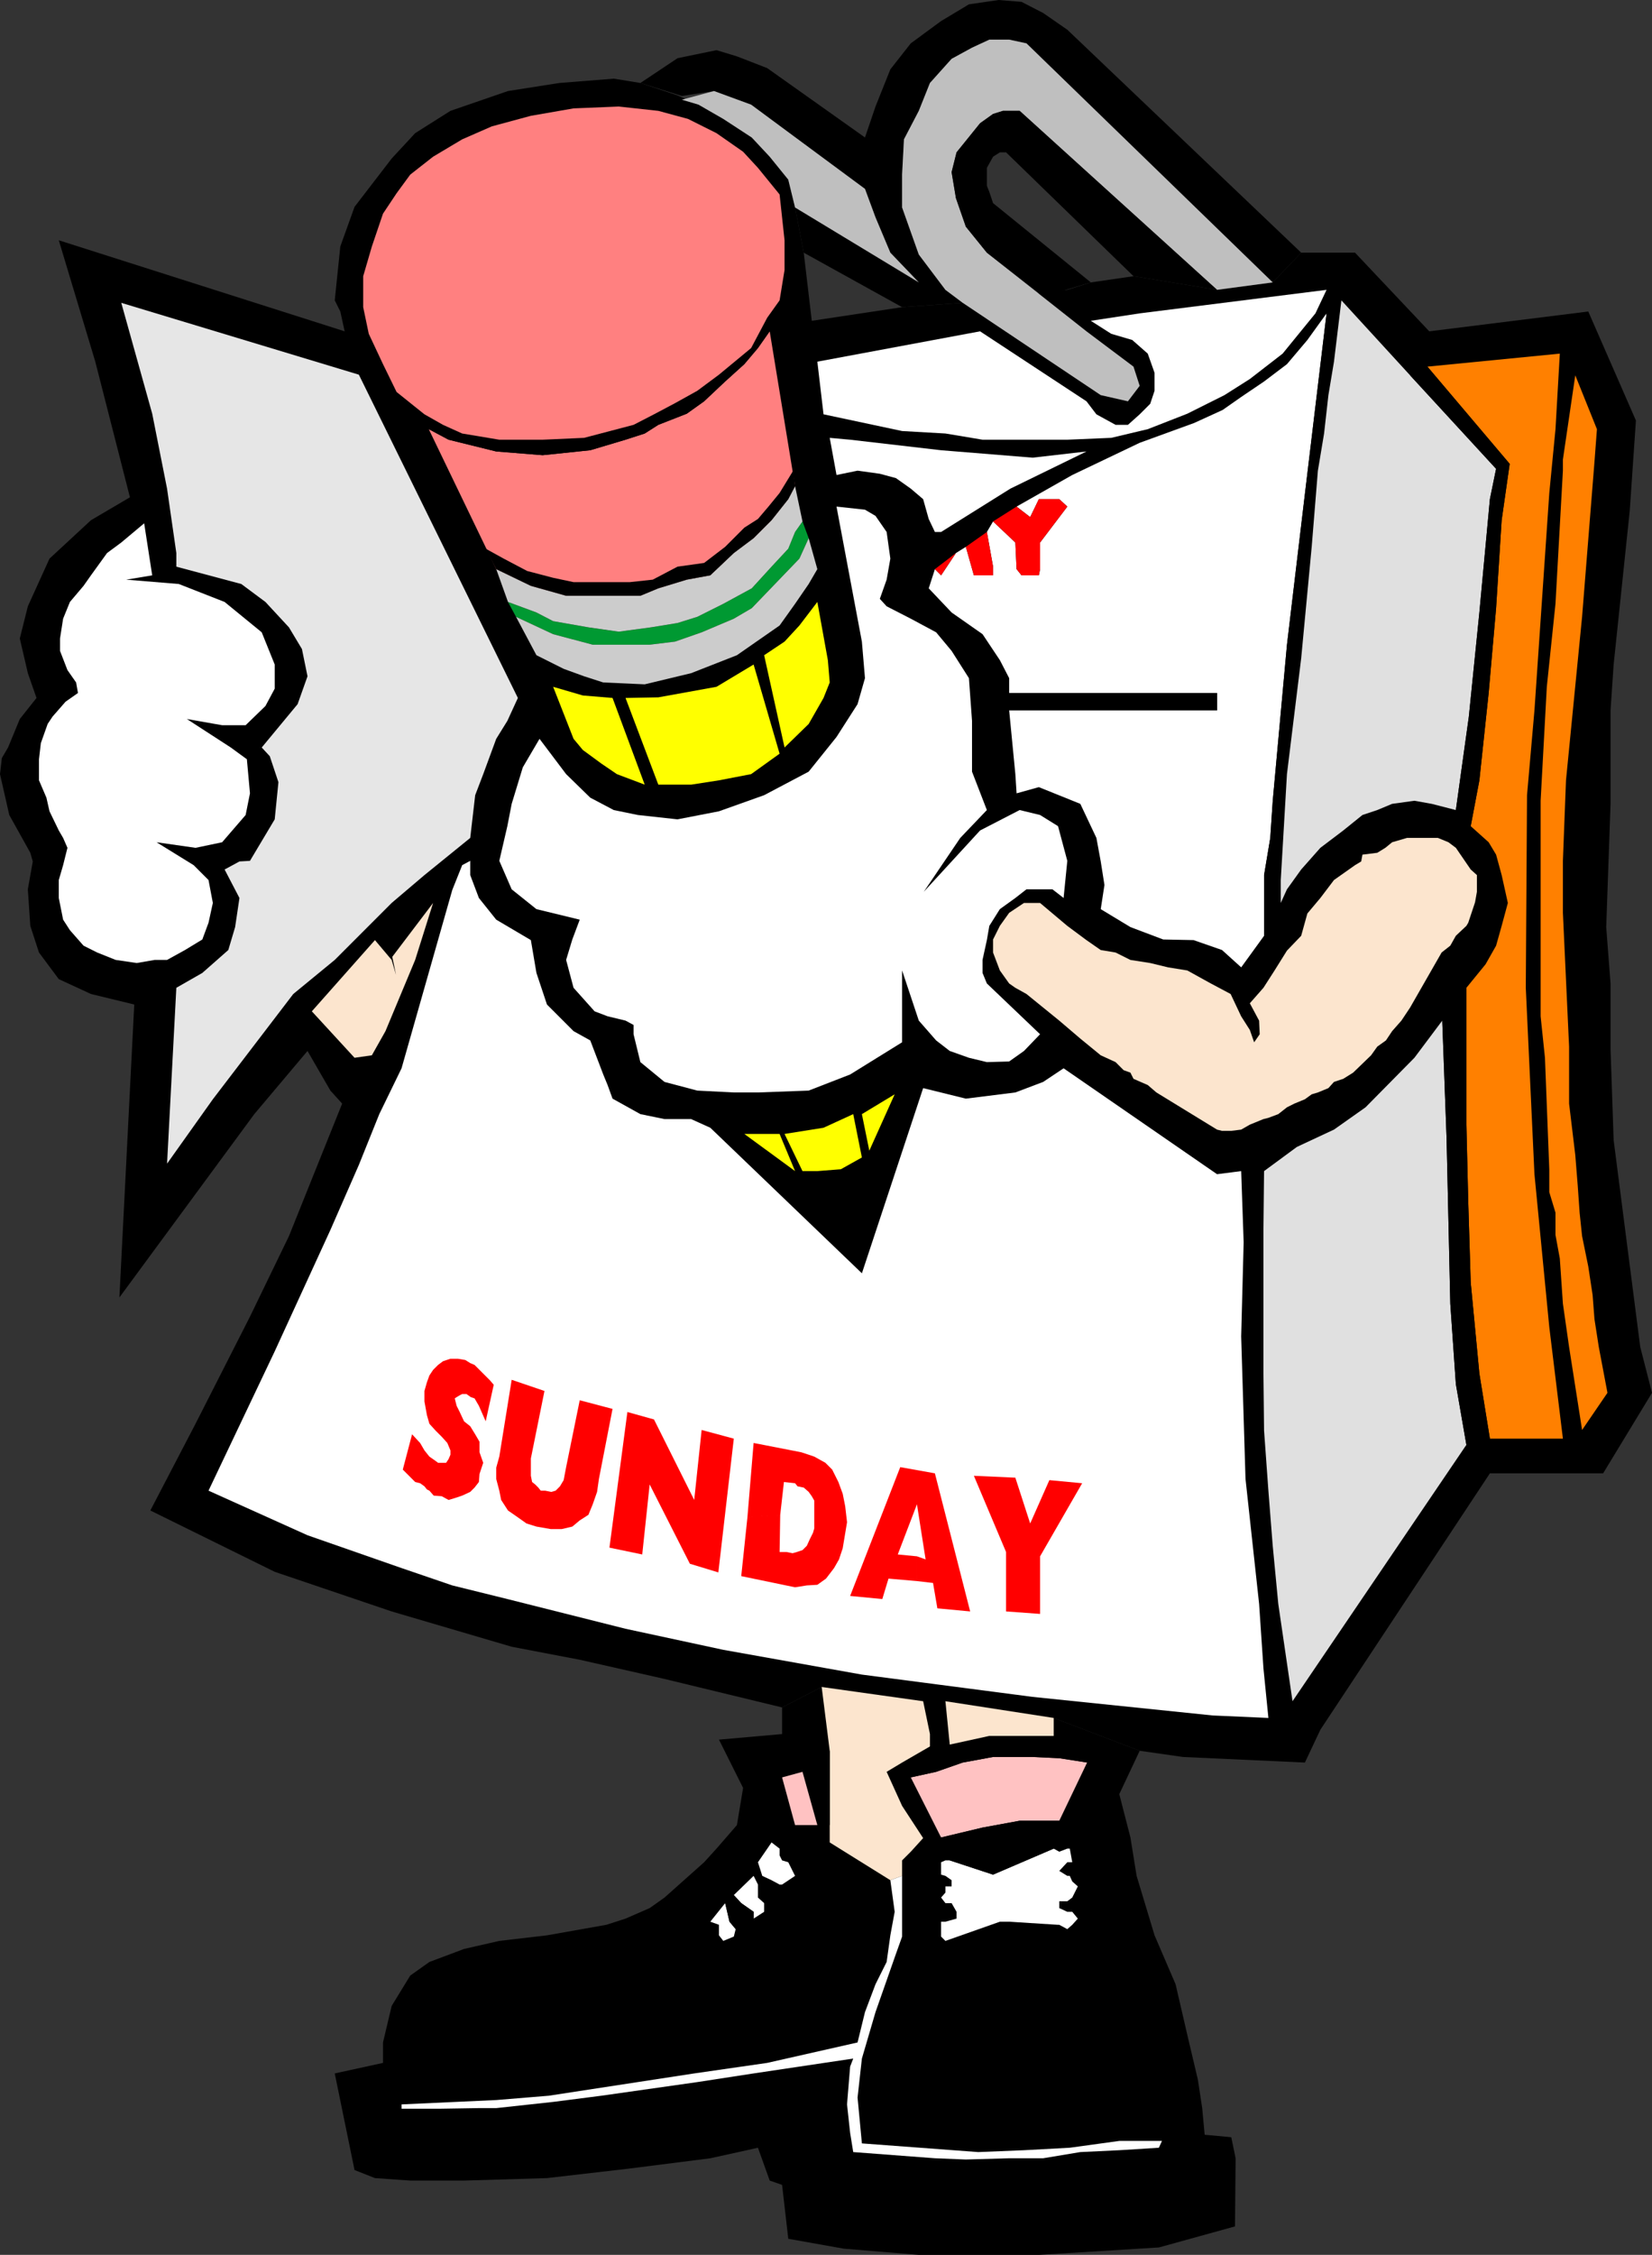 <?xml version="1.0" encoding="UTF-8" standalone="no"?>
<svg
   version="1.0"
   width="114.132mm"
   height="155.668mm"
   id="svg62"
   sodipodi:docname="Cartoon - 1 Sunday.wmf"
   xmlns:inkscape="http://www.inkscape.org/namespaces/inkscape"
   xmlns:sodipodi="http://sodipodi.sourceforge.net/DTD/sodipodi-0.dtd"
   xmlns="http://www.w3.org/2000/svg"
   xmlns:svg="http://www.w3.org/2000/svg">
  <rect width="100%" height="100%" fill="#333333" stroke="none"/>
  <sodipodi:namedview
     id="namedview62"
     pagecolor="#ffffff"
     bordercolor="#000000"
     borderopacity="0.25"
     inkscape:showpageshadow="2"
     inkscape:pageopacity="0.0"
     inkscape:pagecheckerboard="0"
     inkscape:deskcolor="#d1d1d1"
     inkscape:document-units="mm" />
  <defs
     id="defs1">
    <pattern
       id="WMFhbasepattern"
       patternUnits="userSpaceOnUse"
       width="6"
       height="6"
       x="0"
       y="0" />
  </defs>
  <path
     style="fill:#000000;fill-opacity:1;fill-rule:evenodd;stroke:none"
     d="m 214.552,440.174 32.312,3.717 28.273,4.363 22.457,8.564 -5.331,11.311 2.908,11.311 1.616,10.019 4.685,15.513 5.493,12.766 3.07,13.25 2.747,11.635 1.131,7.433 0.646,6.948 6.947,0.646 1.131,5.494 -0.162,17.775 -19.872,5.494 -31.343,1.939 h -31.343 l -19.549,-1.616 -14.54,-2.585 -1.616,-14.058 -3.231,-1.131 -3.07,-8.564 -12.44,2.747 -21.649,2.747 -21.003,2.424 -21.649,0.646 h -14.056 l -9.209,-0.646 -5.331,-2.101 -5.17,-25.208 12.602,-2.747 v -5.332 l 2.262,-9.534 4.847,-7.918 5.008,-3.555 9.047,-3.393 9.209,-2.101 12.44,-1.454 15.51,-2.747 5.008,-1.616 6.301,-2.747 3.877,-2.747 10.34,-9.211 3.231,-3.555 5.332,-6.14 1.616,-9.695 -6.301,-12.604 16.479,-1.454 v -6.948 z"
     id="path1" />
  <path
     style="fill:#000000;fill-opacity:1;fill-rule:evenodd;stroke:none"
     d="m 278.692,75.625 6.139,-1.939 11.148,-1.616 21.811,3.555 14.54,-1.939 7.432,-7.756 h 14.056 l 19.387,20.522 41.521,-5.171 12.44,28.44 -1.616,23.592 -4.201,40.075 -0.808,11.958 v 24.4 l -1.131,32.157 1.131,14.705 v 17.129 l 0.808,23.754 6.947,53.971 3.07,11.958 -12.763,21.007 H 389.038 l -44.268,66.899 -4.039,8.564 -31.827,-1.454 -11.309,-1.616 -22.457,-8.564 -28.273,-4.363 h -5.816 l -26.496,-3.717 -10.34,5.332 -30.696,-7.433 -22.134,-5.009 -17.772,-3.393 -31.343,-9.211 -30.535,-10.342 -32.474,-15.998 11.794,-22.623 14.217,-27.955 10.178,-21.007 13.894,-34.581 -3.07,-3.393 -5.978,-10.342 -13.894,16.482 -35.22,47.831 3.877,-76.433 -11.309,-2.747 -8.401,-3.878 -5.17,-6.948 -2.262,-6.948 -0.646,-9.534 1.292,-7.272 L 7.916,222.511 2.423,212.654 0,201.989 l 0.485,-4.201 1.616,-2.747 3.07,-7.433 4.362,-5.494 -2.262,-6.464 -2.1,-9.049 2.1,-8.403 5.655,-12.443 10.825,-10.019 10.178,-5.979 -9.047,-35.388 -9.532,-31.672 74.641,23.754 -1.131,-5.171 -1.454,-2.909 1.454,-14.058 3.716,-10.342 9.694,-12.604 6.139,-6.625 9.209,-5.817 15.025,-5.171 13.41,-2.101 14.217,-1.131 6.947,1.131 9.694,3.232 5.493,2.424 6.462,3.717 7.432,4.848 4.685,5.009 4.847,5.979 1.777,7.272 2.262,11.796 2.1,17.775 23.588,-3.555 15.833,-1.131 z"
     id="path2" />
  <path
     style="fill:#ffffff;fill-opacity:1;fill-rule:evenodd;stroke:none"
     d="m 277.722,234.307 0.969,-9.695 -2.423,-9.049 -4.685,-2.909 -5.332,-1.293 -10.34,5.333 -14.702,15.998 9.532,-14.058 6.947,-7.272 -3.877,-10.019 v -13.25 l -0.808,-11.15 -4.524,-7.11 -4.039,-4.848 -6.624,-3.555 -6.301,-3.232 -1.777,-1.939 1.777,-5.009 0.969,-5.494 -0.969,-6.948 -2.908,-4.201 -2.747,-1.616 -7.432,-0.808 6.624,35.227 0.808,9.534 -1.939,6.787 -5.493,8.564 -7.27,9.049 -11.632,6.14 -11.794,4.201 -10.825,2.101 -10.34,-1.131 -6.301,-1.293 -6.139,-3.232 -6.301,-6.14 -6.947,-9.211 -4.362,7.433 -2.908,9.534 -1.131,5.817 -2.1,9.049 3.231,7.433 6.462,5.171 11.309,2.747 -1.939,5.171 -1.616,5.332 1.939,7.272 5.493,6.14 3.393,1.293 4.685,1.131 2.1,1.131 v 2.424 l 1.777,7.272 6.301,5.171 8.563,2.262 9.532,0.485 h 6.301 l 13.248,-0.485 10.825,-4.201 13.571,-8.403 v -18.745 l 4.362,13.089 4.524,5.171 3.554,2.747 5.008,1.778 4.685,1.131 5.816,-0.162 3.877,-2.747 4.201,-4.363 -13.894,-13.25 -1.131,-2.747 v -3.393 l 1.131,-5.171 0.646,-3.717 2.747,-4.363 4.039,-2.909 2.908,-2.262 h 6.786 z"
     id="path3" />
  <path
     style="fill:#ff8080;fill-opacity:1;fill-rule:evenodd;stroke:none"
     d="m 200.981,86.451 -3.07,4.363 -3.554,4.201 -5.008,4.525 -5.493,5.171 -4.524,3.232 -7.432,2.909 -3.554,2.262 -5.008,1.616 -9.209,2.747 -12.44,1.293 -12.117,-0.97 -12.44,-3.07 -5.17,-2.747 17.61,36.52 9.047,4.363 9.209,2.585 h 19.387 l 4.685,-1.939 7.432,-2.262 6.139,-1.131 6.139,-5.817 5.17,-3.878 4.685,-4.686 4.362,-5.494 1.777,-3.393 z"
     id="path4" />
  <path
     style="fill:#000000;fill-opacity:1;fill-rule:evenodd;stroke:none"
     d="m 200.981,86.451 -0.646,-3.555 -4.201,7.918 -8.401,6.948 -5.655,4.201 -5.816,3.232 -5.493,2.909 -5.331,2.747 -12.925,3.393 -10.825,0.485 h -11.309 l -9.694,-1.616 -5.008,-2.262 -4.847,-2.747 1.131,3.878 5.17,2.747 12.44,3.07 12.117,0.97 12.44,-1.293 9.209,-2.747 5.008,-1.616 3.554,-2.262 7.432,-2.909 4.524,-3.232 5.493,-5.171 5.008,-4.525 3.554,-4.201 z"
     id="path5" />
  <path
     style="fill:#ff8080;fill-opacity:1;fill-rule:evenodd;stroke:none"
     d="m 203.566,50.74 -5.655,-6.948 -3.877,-4.201 -6.947,-4.848 -7.432,-3.717 -7.755,-2.101 -10.34,-1.131 -11.794,0.485 -11.148,1.939 -10.178,2.747 -7.755,3.393 -7.593,4.525 -5.978,4.686 -3.554,4.848 -3.554,5.333 -2.908,8.564 -2.262,7.756 v 8.08 l 1.454,6.948 3.716,7.918 3.554,7.272 7.27,5.817 4.847,2.747 5.008,2.262 9.694,1.616 h 11.309 l 10.825,-0.485 12.925,-3.393 5.331,-2.747 5.493,-2.909 5.816,-3.232 5.655,-4.201 8.401,-6.948 4.201,-7.918 3.231,-4.525 1.292,-7.918 v -7.756 l -0.646,-5.979 z"
     id="path6" />
  <path
     style="fill:#009932;fill-opacity:1;fill-rule:evenodd;stroke:none"
     d="m 209.544,136.06 -1.939,2.747 -1.777,4.363 -4.362,4.686 -5.17,5.656 -7.432,4.04 -6.786,3.393 -5.17,1.616 -6.947,1.131 -8.401,1.131 -7.916,-1.131 -9.209,-1.616 -4.362,-2.262 -7.432,-2.747 2.1,3.878 9.694,4.525 10.34,2.747 h 14.864 l 6.624,-0.808 6.947,-2.424 8.401,-3.555 4.685,-2.747 12.44,-12.927 2.423,-5.333 z"
     id="path7" />
  <path
     style="fill:#000000;fill-opacity:1;fill-rule:evenodd;stroke:none"
     d="m 185.471,294.257 39.582,37.974 15.994,-48.316 -7.432,1.616 -6.624,14.705 -1.939,-9.534 h -2.262 l 2.262,11.311 -5.493,3.07 -6.139,0.485 h -3.877 l -4.685,-9.695 h -1.292 l 4.039,9.695 -13.248,-9.695 z"
     id="path8" />
  <path
     style="fill:#ffff00;fill-opacity:1;fill-rule:evenodd;stroke:none"
     d="m 203.566,196.656 -6.786,-23.269 -9.694,5.817 -15.187,2.747 -8.563,0.162 8.563,22.623 h 8.563 l 7.27,-1.131 8.401,-1.616 z"
     id="path9" />
  <path
     style="fill:#ffff00;fill-opacity:1;fill-rule:evenodd;stroke:none"
     d="m 213.421,157.067 -4.685,6.14 -3.877,4.201 -5.331,3.555 5.331,24.077 6.301,-6.14 3.877,-6.787 1.616,-4.04 -0.485,-5.817 z"
     id="path10" />
  <path
     style="fill:#ffff00;fill-opacity:1;fill-rule:evenodd;stroke:none"
     d="m 168.346,204.736 -8.401,-22.623 -7.755,-0.646 -7.755,-2.262 5.331,13.574 2.423,2.909 4.847,3.555 4.039,2.747 z"
     id="path11" />
  <path
     style="fill:#ffff00;fill-opacity:1;fill-rule:evenodd;stroke:none"
     d="m 222.792,290.702 -7.755,3.555 -10.178,1.616 4.685,9.695 h 3.877 l 6.139,-0.485 5.493,-3.07 z"
     id="path12" />
  <path
     style="fill:#ffff00;fill-opacity:1;fill-rule:evenodd;stroke:none"
     d="m 233.616,285.532 -8.563,5.171 1.939,9.534 z"
     id="path13" />
  <path
     style="fill:#ffff00;fill-opacity:1;fill-rule:evenodd;stroke:none"
     d="m 203.566,295.873 h -9.209 l 13.248,9.695 z"
     id="path14" />
  <path
     style="fill:#000000;fill-opacity:1;fill-rule:evenodd;stroke:none"
     d="m 408.102,375.376 h 3.231 l 1.777,-2.262 -3.393,-21.653 -1.616,-11.311 -0.808,-11.796 -1.131,-6.14 v -5.817 l -1.616,-5.333 v -5.979 l -1.131,-29.086 -1.131,-10.827 v -56.234 l 1.616,-29.733 2.262,-21.653 1.939,-34.742 v -2.909 l 3.231,-21.976 -4.039,-5.656 -1.131,19.714 -1.616,16.644 -3.877,56.718 -1.939,22.138 -0.323,50.255 2.262,48.639 3.877,39.913 z"
     id="path15" />
  <path
     style="fill:#ff8000;fill-opacity:1;fill-rule:evenodd;stroke:none"
     d="m 408.102,375.376 -3.554,-29.086 -3.877,-39.913 -2.262,-48.639 0.323,-50.255 1.939,-22.138 3.877,-56.718 1.616,-16.644 1.131,-19.714 -34.574,3.393 21.488,25.37 -2.1,14.705 -1.454,22.946 -1.939,22.138 -2.423,22.784 -2.262,11.958 4.685,4.201 1.939,3.232 1.454,5.333 1.616,7.272 -1.616,5.979 -1.454,5.171 -2.747,4.848 -5.008,6.14 v 35.712 l 0.485,20.199 0.646,21.007 2.262,23.754 2.747,16.967 z"
     id="path16" />
  <path
     style="fill:#ffffff;fill-opacity:1;fill-rule:evenodd;stroke:none"
     d="m 159.945,286.663 -1.292,-3.555 -1.131,-2.747 -3.393,-8.888 -4.362,-2.424 -6.947,-6.948 -2.747,-8.241 -1.454,-8.564 -9.047,-5.333 -4.524,-5.656 -2.262,-5.979 v -3.717 l -2.1,1.131 -2.585,6.464 -13.248,46.538 -5.816,11.958 -5.331,13.25 -7.432,16.967 -14.54,31.672 -17.287,36.358 25.85,11.635 24.557,8.564 13.248,4.525 14.379,3.555 30.858,7.756 25.527,5.494 36.19,6.464 44.591,5.817 47.014,4.848 14.54,0.646 -1.292,-12.927 -1.131,-16.805 -3.554,-32.641 -1.131,-37.166 0.646,-24.562 -0.646,-18.583 -6.301,0.808 -40.067,-27.632 -5.331,3.555 -7.27,2.747 -12.925,1.616 -11.148,-2.747 -15.994,48.316 -39.582,-37.974 -5.008,-2.262 h -6.947 l -6.301,-1.293 z"
     id="path17" />
  <path
     style="fill:#ff8000;fill-opacity:1;fill-rule:evenodd;stroke:none"
     d="m 413.11,373.114 6.624,-9.695 -2.262,-11.958 -1.131,-7.272 -0.485,-6.302 -1.131,-7.433 -1.616,-7.918 -0.646,-6.14 -0.485,-6.948 -0.646,-8.08 -1.616,-13.412 v -14.866 l -1.616,-34.904 v -13.574 l 0.808,-21.007 4.201,-42.66 3.231,-40.398 0.646,-8.564 -5.655,-14.058 -3.231,21.976 v 2.909 l -1.939,34.742 -2.262,21.653 -1.616,29.733 v 56.234 l 1.131,10.827 1.131,29.086 v 5.979 l 1.616,5.333 v 5.817 l 1.131,6.14 0.808,11.796 1.616,11.311 z"
     id="path18" />
  <path
     style="fill:#000000;fill-opacity:1;fill-rule:evenodd;stroke:none"
     d="m 246.864,75.625 -6.947,-9.211 -4.362,-12.281 v -8.564 l 0.485,-9.211 3.877,-7.433 2.908,-7.272 5.655,-6.302 5.332,-2.909 4.524,-2.101 h 5.17 l 4.524,0.97 64.301,62.374 7.432,-7.756 L 278.692,7.756 272.391,3.393 266.736,0.485 260.759,0 l -7.755,1.131 -7.27,4.363 -7.916,5.817 -5.332,6.787 -3.877,9.695 -2.747,8.08 -25.527,-18.098 -7.916,-3.07 -5.332,-1.616 -10.178,2.101 -9.694,6.464 10.825,3.393 8.401,-1.293 9.694,3.555 29.727,21.976 2.747,7.433 3.877,9.211 7.432,7.756 -32.312,-19.553 2.262,11.796 25.688,14.22 15.833,-1.131 z"
     id="path19" />
  <path
     style="fill:#e0e0e0;fill-opacity:1;fill-rule:evenodd;stroke:none"
     d="m 376.597,266.302 -7.27,9.695 -12.763,12.927 -8.24,5.817 -9.694,4.525 -8.563,6.302 -0.162,15.19 v 37.651 l 0.162,14.866 1.131,15.674 1.131,14.382 1.454,15.19 3.716,25.37 45.398,-66.899 -2.747,-15.836 -1.454,-21.007 -0.485,-21.492 -0.485,-21.653 z"
     id="path20" />
  <path
     style="fill:#ffffff;fill-opacity:1;fill-rule:evenodd;stroke:none"
     d="m 346.386,81.765 -5.008,6.948 -5.331,6.302 -5.978,4.525 -5.978,4.04 -4.847,3.393 -7.432,3.393 -14.217,5.171 -17.61,8.403 -14.54,8.241 3.554,2.747 2.262,-4.686 h 5.332 l 2.1,1.939 -7.109,9.372 v 6.948 l -0.323,1.616 h -4.524 l -1.292,-1.616 -0.323,-6.948 -5.816,-5.494 -1.616,2.747 1.616,9.049 v 2.262 h -5.008 l -2.1,-7.433 -2.585,1.616 -3.877,5.817 -1.616,-1.616 -1.616,5.009 5.978,6.302 8.078,5.656 4.524,6.787 2.423,4.686 v 3.878 h 54.284 v 4.525 h -54.284 l 1.616,16.644 0.323,5.009 5.816,-1.616 10.825,4.363 4.201,8.888 1.131,6.14 0.969,6.14 -0.969,6.302 7.755,4.686 8.563,3.232 7.916,0.162 7.432,2.585 5.008,4.525 5.978,-8.241 v -15.836 l 1.616,-9.695 0.646,-9.695 3.716,-40.721 4.847,-40.721 z"
     id="path21" />
  <path
     style="fill:#000000;fill-opacity:1;fill-rule:evenodd;stroke:none"
     d="m 334.43,235.6 v -5.979 l 1.616,-27.632 3.716,-30.218 2.747,-29.086 1.616,-19.876 1.616,-9.695 1.131,-10.019 1.454,-8.726 1.939,-15.998 -3.877,3.393 -5.493,45.73 -4.847,40.721 -3.716,40.721 -0.646,9.695 -1.616,9.695 v 15.836 z"
     id="path22" />
  <path
     style="fill:#e0e0e0;fill-opacity:1;fill-rule:evenodd;stroke:none"
     d="M 368.196,97.924 350.263,78.372 l -1.939,15.998 -1.454,8.726 -1.131,10.019 -1.616,9.695 -1.616,19.876 -2.747,29.086 -3.716,30.218 -1.616,27.632 v 5.979 l 1.616,-3.555 3.716,-5.171 5.008,-5.656 5.978,-4.525 5.008,-4.04 3.877,-1.293 3.877,-1.616 5.816,-0.808 4.524,0.808 6.301,1.616 3.393,-24.4 2.747,-27.147 2.747,-29.571 1.616,-7.918 z"
     id="path23" />
  <path
     style="fill:#ffffff;fill-opacity:1;fill-rule:evenodd;stroke:none"
     d="m 346.386,75.625 -48.791,6.14 -12.763,1.939 5.331,3.393 5.493,1.616 4.039,3.555 1.777,5.009 V 101.964 l -1.131,3.393 -2.747,2.747 -3.07,2.747 h -3.231 l -5.008,-2.747 -2.585,-3.393 -27.788,-18.26 -42.49,7.918 1.616,13.735 20.518,4.363 11.309,0.646 9.694,1.616 h 22.134 l 11.471,-0.485 9.532,-2.262 10.34,-4.04 9.694,-4.848 6.624,-4.201 8.563,-6.625 8.563,-10.503 z"
     id="path24" />
  <path
     style="fill:#fce5ce;fill-opacity:1;fill-rule:evenodd;stroke:none"
     d="m 326.352,261.778 3.554,-4.04 2.908,-4.525 3.231,-5.171 3.716,-3.878 1.616,-5.817 3.393,-4.04 3.554,-4.686 5.493,-3.878 1.616,-0.97 0.323,-1.778 3.877,-0.485 2.1,-1.293 1.777,-1.454 3.877,-1.131 h 8.078 l 2.747,1.131 1.939,1.454 3.877,5.656 1.616,1.454 v 4.363 l -0.485,2.747 -1.777,5.333 -0.485,0.808 -2.747,2.585 -1.454,2.585 -2.262,1.778 -8.24,14.382 -2.262,3.393 -2.423,2.747 -1.616,2.424 -2.262,1.616 -1.616,2.262 -4.685,4.525 -2.585,1.616 -2.423,0.808 -1.454,1.616 -2.747,1.131 -1.616,0.485 -1.777,1.293 -2.747,1.131 -1.939,0.97 -2.262,1.778 -2.585,0.97 -1.292,0.323 -3.554,1.454 -2.262,1.293 -2.585,0.323 h -2.423 l -1.292,-0.323 -15.833,-9.695 -2.262,-1.939 -3.716,-1.616 -0.808,-1.616 -1.777,-0.646 -2.1,-2.101 -3.877,-1.778 -5.332,-4.363 -5.493,-4.686 -8.563,-6.948 -2.908,-1.616 -1.616,-1.131 -2.423,-3.393 -1.777,-4.686 v -3.393 l 1.777,-3.555 2.423,-3.393 3.877,-2.585 h 4.201 l 7.109,5.979 5.008,3.717 3.716,2.585 3.877,0.646 3.877,1.939 5.17,0.808 4.685,1.131 5.008,0.808 6.139,3.393 5.17,2.747 2.747,5.817 2.262,3.555 1.131,3.232 1.454,-2.101 -0.162,-3.555 z"
     id="path25" />
  <path
     style="fill:#000000;fill-opacity:1;fill-rule:evenodd;stroke:none"
     d="m 389.038,375.376 -2.747,-16.967 -2.262,-23.754 -0.646,-21.007 -0.485,-20.199 v -35.712 l -6.301,8.564 1.131,30.702 0.485,21.653 0.485,21.492 1.454,21.007 2.747,15.836 1.131,-1.616 z"
     id="path26" />
  <path
     style="fill:#000000;fill-opacity:1;fill-rule:evenodd;stroke:none"
     d="m 368.196,97.924 22.457,24.4 -1.616,7.918 -2.747,29.571 -2.747,27.147 -3.393,24.4 3.877,4.201 2.262,-11.958 2.423,-22.784 1.939,-22.138 1.454,-22.946 2.1,-14.705 -21.488,-25.37 z"
     id="path27" />
  <path
     style="fill:#bfbfbf;fill-opacity:1;fill-rule:evenodd;stroke:none"
     d="m 317.789,75.625 14.54,-1.939 -64.301,-62.374 -4.524,-0.97 h -5.17 l -4.524,2.101 -5.332,2.909 -5.655,6.302 -2.908,7.272 -3.877,7.433 -0.485,9.211 v 8.564 l 4.362,12.281 6.947,9.211 4.524,3.393 36.028,24.077 7.109,1.616 3.07,-4.04 -1.616,-5.009 -12.279,-9.211 -26.011,-20.522 -5.493,-6.787 -2.585,-7.433 -1.131,-6.787 1.292,-5.171 6.139,-7.595 3.393,-2.424 2.585,-0.808 h 4.362 z"
     id="path28" />
  <path
     style="fill:#000000;fill-opacity:1;fill-rule:evenodd;stroke:none"
     d="M 317.789,75.625 266.252,28.925 h -4.362 l -2.585,0.808 -3.393,2.424 -6.139,7.595 -1.292,5.171 1.131,6.787 2.585,7.433 5.493,6.787 14.702,11.473 12.44,-3.717 -25.527,-20.684 -0.969,-2.909 -0.646,-1.616 v -4.686 l 1.616,-2.909 1.777,-1.131 h 1.616 l 33.281,32.318 z"
     id="path29" />
  <path
     style="fill:#ffffff;fill-opacity:1;fill-rule:evenodd;stroke:none"
     d="m 216.653,114.245 1.777,9.695 5.493,-1.131 5.816,0.808 4.201,1.131 3.877,2.747 3.231,2.747 1.454,5.171 1.616,3.393 h 1.616 l 18.095,-11.311 19.872,-9.695 -14.056,1.616 -23.911,-1.939 -23.749,-2.747 z"
     id="path30" />
  <path
     style="fill:#bfbfbf;fill-opacity:1;fill-rule:evenodd;stroke:none"
     d="m 239.917,73.686 -7.432,-7.756 -3.877,-9.211 -2.747,-7.433 -29.727,-21.976 -9.694,-3.555 -8.401,2.262 4.362,1.293 6.462,3.717 7.432,4.848 4.685,5.009 4.847,5.979 1.777,7.272 z"
     id="path31" />
  <path
     style="fill:#000000;fill-opacity:1;fill-rule:evenodd;stroke:none"
     d="m 263.505,185.345 h 54.284 v -4.525 h -54.284 z"
     id="path32" />
  <path
     style="fill:#ff0000;fill-opacity:1;fill-rule:evenodd;stroke:none"
     d="m 259.304,136.06 5.816,5.494 0.323,6.948 1.292,1.616 h 4.524 l 0.323,-1.616 v -6.948 l 7.109,-9.372 -2.1,-1.939 h -5.332 l -2.262,4.686 -3.554,-2.747 z"
     id="path33" />
  <path
     style="fill:#ff0000;fill-opacity:1;fill-rule:evenodd;stroke:none"
     d="m 252.196,142.685 2.1,7.433 h 5.008 v -2.262 l -1.616,-9.049 z"
     id="path34" />
  <path
     style="fill:#ff0000;fill-opacity:1;fill-rule:evenodd;stroke:none"
     d="m 244.118,148.502 1.616,1.616 3.877,-5.817 z"
     id="path35" />
  <path
     style="fill:#fce5ce;fill-opacity:1;fill-rule:evenodd;stroke:none"
     d="m 214.552,440.174 2.1,16.644 v 23.915 l 15.833,9.857 3.07,-1.131 v -4.04 l 2.262,-2.262 3.231,-3.555 -5.493,-8.403 -4.039,-8.888 4.039,-2.424 7.27,-4.201 v -3.232 l -1.777,-8.564 z"
     id="path36" />
  <path
     style="fill:#ffc2c2;fill-opacity:1;fill-rule:evenodd;stroke:none"
     d="m 283.862,459.888 -7.27,-1.131 -6.947,-0.323 h -10.34 l -7.916,1.454 -6.947,2.424 -6.624,1.454 7.916,15.674 10.825,-2.585 9.694,-1.778 h 10.34 z"
     id="path37" />
  <path
     style="fill:#000000;fill-opacity:1;fill-rule:evenodd;stroke:none"
     d="m 275.137,452.94 h -16.802 l -10.34,2.262 -10.178,8.564 6.624,-1.454 6.947,-2.424 7.916,-1.454 h 10.34 l 6.947,0.323 7.27,1.131 z"
     id="path38" />
  <path
     style="fill:#ffffff;fill-opacity:1;fill-rule:evenodd;stroke:none"
     d="m 247.995,485.42 h -1.131 l -1.131,0.485 v 1.616 1.616 l 1.131,0.323 1.616,1.131 v 1.616 h -1.616 v 1.616 l -1.131,1.293 1.131,1.454 h 1.616 l 1.292,2.262 v 1.778 l -2.908,0.808 h -1.131 v 1.939 1.939 l 1.131,1.131 14.217,-5.009 h 2.423 l 12.763,0.808 h 0.323 l 2.1,1.131 1.292,-1.131 1.454,-1.616 -1.454,-1.778 h -1.292 l -2.1,-0.97 v -1.778 h 2.1 l 1.292,-0.97 1.454,-2.909 -1.454,-1.293 -0.646,-1.454 h -0.646 l -2.1,-1.293 2.1,-2.262 h 1.292 l -0.646,-3.555 h -0.646 l -2.1,0.808 -1.454,-0.808 -15.833,6.787 z"
     id="path39" />
  <path
     style="fill:#000000;fill-opacity:1;fill-rule:evenodd;stroke:none"
     d="m 276.591,475.078 h -10.34 l -9.694,1.778 -10.825,2.585 2.262,5.979 11.309,3.717 15.833,-6.787 z"
     id="path40" />
  <path
     style="fill:#fce5ce;fill-opacity:1;fill-rule:evenodd;stroke:none"
     d="m 246.864,443.891 1.131,11.311 10.34,-2.262 h 16.802 v -4.686 z"
     id="path41" />
  <path
     style="fill:#000000;fill-opacity:1;fill-rule:evenodd;stroke:none"
     d="m 207.605,476.209 -3.393,-12.443 -2.747,16.967 2.1,1.616 v 1.778 l 0.646,1.293 1.616,0.485 1.777,3.555 z"
     id="path42" />
  <path
     style="fill:#000000;fill-opacity:1;fill-rule:evenodd;stroke:none"
     d="m 216.653,476.209 v -19.391 l -7.109,5.494 3.877,13.897 z"
     id="path43" />
  <path
     style="fill:#ffc2c2;fill-opacity:1;fill-rule:evenodd;stroke:none"
     d="m 209.544,462.312 -5.331,1.454 3.393,12.443 h 5.816 z"
     id="path44" />
  <path
     style="fill:#000000;fill-opacity:1;fill-rule:evenodd;stroke:none"
     d="m 204.212,491.722 h -0.646 l -2.1,-1.131 -2.423,-1.131 -1.131,-3.555 -1.131,3.555 1.131,2.262 v 3.393 l 1.616,1.454 v 2.262 z"
     id="path45" />
  <path
     style="fill:#ffffff;fill-opacity:1;fill-rule:evenodd;stroke:none"
     d="m 201.466,480.734 -3.554,5.171 1.131,3.555 2.423,1.131 2.1,1.131 h 0.646 l 3.393,-2.262 -1.777,-3.555 -1.616,-0.485 -0.646,-1.293 v -1.778 z"
     id="path46" />
  <path
     style="fill:#ffffff;fill-opacity:1;fill-rule:evenodd;stroke:none"
     d="m 196.781,489.459 -5.17,5.009 1.939,2.101 3.231,2.262 v 1.778 l 2.747,-1.778 v -2.262 l -1.616,-1.454 v -3.393 z"
     id="path47" />
  <path
     style="fill:#ffffff;fill-opacity:1;fill-rule:evenodd;stroke:none"
     d="m 189.349,496.57 -3.877,4.848 2.262,0.808 v 2.747 l 1.131,1.454 2.747,-1.131 0.485,-1.939 -1.616,-1.939 z"
     id="path48" />
  <path
     style="fill:#000000;fill-opacity:1;fill-rule:evenodd;stroke:none"
     d="m 196.781,500.609 v -1.778 l -3.231,-2.262 -1.939,-2.101 -2.262,2.101 1.131,4.848 1.616,1.939 z"
     id="path49" />
  <path
     style="fill:#e6e6e6;fill-opacity:1;fill-rule:evenodd;stroke:none"
     d="m 93.705,97.763 -62.039,-18.745 8.078,28.925 3.877,19.553 2.423,16.805 v 3.555 l 16.964,4.525 6.301,4.686 6.139,6.625 3.393,5.656 1.454,7.11 -2.585,7.272 -9.371,11.311 2.1,2.262 2.262,6.787 -0.969,9.695 -6.462,10.827 -2.747,0.162 -3.877,2.101 3.877,7.433 -1.131,7.595 -1.777,5.979 -6.786,5.979 -6.786,3.878 -2.423,45.892 11.955,-16.805 21.003,-27.47 10.825,-8.888 14.864,-14.866 8.563,-7.272 11.955,-9.695 1.292,-11.15 2.1,-5.494 3.393,-9.211 2.908,-4.686 2.747,-5.979 z"
     id="path50" />
  <path
     style="fill:#ffffff;fill-opacity:1;fill-rule:evenodd;stroke:none"
     d="m 39.744,150.118 -2.1,-13.574 -5.978,5.009 -3.716,2.747 -4.201,5.817 -1.939,2.747 -3.554,4.201 -1.777,4.363 -0.808,5.171 v 3.232 l 1.939,5.009 2.262,3.232 0.485,2.747 -3.231,2.262 -3.393,3.878 -1.292,1.939 -1.777,5.009 -0.485,4.201 v 5.494 l 1.939,4.525 0.808,3.555 2.423,5.009 1.131,1.939 1.131,2.585 -1.131,4.525 -1.131,3.878 v 4.686 l 1.131,5.656 1.777,2.747 3.554,4.04 3.554,1.778 4.847,1.939 5.493,0.808 4.685,-0.808 h 3.231 l 4.685,-2.585 4.524,-2.747 1.616,-4.363 1.131,-5.171 -1.131,-5.979 -3.877,-3.878 -9.694,-5.979 10.178,1.454 6.947,-1.454 6.139,-7.11 1.131,-5.656 -0.808,-8.888 -4.201,-3.07 -11.471,-7.433 9.209,1.616 h 6.139 l 5.17,-5.009 2.423,-4.525 v -6.302 l -3.393,-8.403 -9.694,-7.918 -11.955,-4.686 -13.733,-1.131 z"
     id="path51" />
  <path
     style="fill:#fce5ce;fill-opacity:1;fill-rule:evenodd;stroke:none"
     d="m 113.092,235.6 -10.663,14.058 0.969,4.686 -1.131,-3.878 -4.362,-5.171 -16.479,18.583 11.148,12.119 4.524,-0.646 3.554,-6.302 7.755,-18.583 z"
     id="path52" />
  <path
     style="fill:#ffffff;fill-opacity:1;fill-rule:evenodd;stroke:none"
     d="m 232.485,490.591 1.131,8.241 -1.131,6.14 -0.969,6.948 -2.908,5.817 -2.747,7.272 -1.939,7.918 -23.588,5.332 -19.064,2.747 -37.967,5.817 -13.733,1.131 -24.719,1.131 v 1.131 h 10.017 l 10.178,-0.162 h 4.524 l 14.864,-1.616 12.602,-1.616 25.042,-3.555 14.702,-2.262 26.011,-3.878 -0.808,2.101 -0.808,9.857 0.808,7.433 0.808,5.009 21.326,1.616 8.078,0.323 11.309,-0.323 h 8.886 l 9.694,-1.616 10.178,-0.485 10.34,-0.646 0.808,-1.778 h -11.148 l -12.925,1.778 -11.955,0.646 -11.955,0.485 -30.373,-2.262 -1.131,-11.958 1.131,-10.18 3.554,-12.119 5.332,-15.19 1.616,-4.525 V 489.459 Z"
     id="path53" />
  <path
     style="fill:#cccccc;fill-opacity:1;fill-rule:evenodd;stroke:none"
     d="m 211.159,140.423 -2.423,5.333 -12.44,12.927 -4.685,2.747 -8.401,3.555 -6.947,2.424 -6.624,0.808 h -14.864 l -10.34,-2.747 -9.694,-4.525 5.332,10.019 7.109,3.555 5.331,1.939 5.008,1.616 10.825,0.485 12.117,-2.909 11.955,-4.686 11.148,-7.756 4.039,-5.656 3.554,-5.171 2.262,-3.878 z"
     id="path54" />
  <path
     style="fill:#cccccc;fill-opacity:1;fill-rule:evenodd;stroke:none"
     d="m 209.544,136.06 -1.939,-9.211 -1.777,3.393 -4.362,5.494 -4.685,4.686 -5.17,3.878 -6.139,5.817 -6.139,1.131 -7.432,2.262 -4.685,1.939 h -19.387 l -9.209,-2.585 -9.047,-4.363 3.07,8.564 7.432,2.747 4.362,2.262 9.209,1.616 7.916,1.131 8.401,-1.131 6.947,-1.131 5.17,-1.616 6.786,-3.393 7.432,-4.04 5.17,-5.656 4.362,-4.686 1.777,-4.363 z"
     id="path55" />
  <path
     style="fill:#000000;fill-opacity:1;fill-rule:evenodd;stroke:none"
     d="m 207.605,126.849 -0.485,-4.04 -3.554,5.817 -2.908,3.555 -2.747,3.232 -3.554,2.262 -5.008,5.009 -5.493,4.201 -6.947,0.97 -6.462,3.393 -5.978,0.646 h -14.702 l -5.331,-1.131 -6.786,-1.778 -6.139,-3.232 -4.685,-2.585 2.747,5.333 9.047,4.363 9.209,2.585 h 19.387 l 4.685,-1.939 7.432,-2.262 6.139,-1.131 6.139,-5.817 5.17,-3.878 4.685,-4.686 4.362,-5.494 z"
     id="path56" />
  <path
     style="fill:#ff0000;fill-opacity:1;fill-rule:evenodd;stroke:none"
     d="m 156.39,385.88 -0.485,3.393 -1.131,3.232 -1.131,2.747 -2.262,1.454 -1.939,1.616 -2.747,0.646 h -2.908 l -3.716,-0.646 -2.585,-0.808 -2.747,-1.939 -2.1,-1.454 -1.777,-2.747 -0.485,-2.424 -0.808,-3.07 v -2.909 l 0.808,-2.909 3.231,-20.037 8.563,2.909 -3.554,17.613 v 4.525 l 0.323,1.616 0.808,0.646 0.808,0.808 0.646,0.808 h 1.131 l 1.616,0.323 1.131,-0.323 1.131,-1.131 0.969,-1.616 0.646,-3.393 3.554,-17.452 8.563,2.262 z"
     id="path57" />
  <path
     style="fill:#ff0000;fill-opacity:1;fill-rule:evenodd;stroke:none"
     d="m 163.822,368.428 6.947,1.939 10.501,21.007 1.939,-18.26 8.401,2.262 -4.039,34.904 -7.432,-2.262 -10.501,-20.684 -1.939,18.26 -8.563,-1.778 z"
     id="path58" />
  <path
     style="fill:#ff0000;fill-opacity:1;fill-rule:evenodd;stroke:none"
     d="m 195.165,395.898 1.616,-19.391 12.44,2.424 3.393,1.131 2.908,1.616 1.777,1.778 1.616,3.232 1.131,3.07 0.646,3.232 0.485,4.201 -0.485,2.909 -0.646,3.878 -0.969,2.909 -1.292,2.262 -2.1,2.747 -2.262,1.616 -2.747,0.162 -3.07,0.485 -14.056,-2.909 1.616,-15.351 8.563,-0.646 -0.162,9.695 h 1.777 l 1.616,0.323 1.131,-0.323 1.454,-0.485 1.131,-1.131 0.808,-1.778 0.808,-1.616 0.323,-1.131 v -2.909 -1.778 -2.585 l -0.646,-1.131 -0.808,-1.131 -1.292,-1.131 -1.616,-0.323 -0.646,-0.808 -2.908,-0.323 -0.969,8.564 z"
     id="path59" />
  <path
     style="fill:#ff0000;fill-opacity:1;fill-rule:evenodd;stroke:none"
     d="m 239.433,412.542 -7.432,-0.646 -1.616,5.333 -8.401,-0.808 13.086,-33.611 9.047,1.616 9.209,36.035 -8.563,-0.808 -1.131,-6.625 -4.201,-0.485 v -6.464 l 2.262,0.808 -2.262,-14.382 -5.008,13.089 5.008,0.485 z"
     id="path60" />
  <path
     style="fill:#ff0000;fill-opacity:1;fill-rule:evenodd;stroke:none"
     d="m 262.697,404.947 -8.401,-19.876 10.825,0.485 3.877,11.958 5.008,-11.311 8.563,0.808 -10.986,19.068 v 15.028 l -8.886,-0.646 z"
     id="path61" />
  <path
     style="fill:#ff0000;fill-opacity:1;fill-rule:evenodd;stroke:none"
     d="m 107.599,374.245 2.1,2.262 1.131,1.939 1.292,1.616 1.616,1.131 0.646,0.485 h 2.1 l 0.646,-0.97 0.485,-1.131 v -1.131 l -0.808,-1.939 -1.454,-1.616 -1.616,-1.616 -1.616,-1.778 -0.646,-2.262 -0.646,-3.555 v -2.747 l 0.646,-2.262 0.646,-1.778 0.969,-1.454 1.292,-1.293 1.292,-0.97 1.939,-0.646 h 1.939 l 1.939,0.323 1.292,0.808 1.131,0.485 0.646,0.646 0.646,0.646 1.616,1.616 1.131,1.131 0.969,1.131 -2.1,9.534 -1.777,-4.04 -1.131,-1.939 -0.969,-0.323 -1.131,-0.808 h -1.131 l -0.646,0.323 -0.808,0.485 -0.485,0.323 0.485,1.939 0.808,1.616 1.131,2.424 1.616,1.293 1.292,2.101 1.131,1.939 v 2.747 l 0.969,2.747 -0.969,2.909 -0.162,2.101 -1.131,1.454 -1.131,1.131 -2.1,0.97 -1.939,0.646 -1.616,0.485 -1.777,-0.97 -2.1,-0.162 -1.131,-1.293 -0.646,-0.323 -0.646,-0.808 -1.131,-0.808 -1.292,-0.323 -3.231,-3.232 z"
     id="path62" />
</svg>
